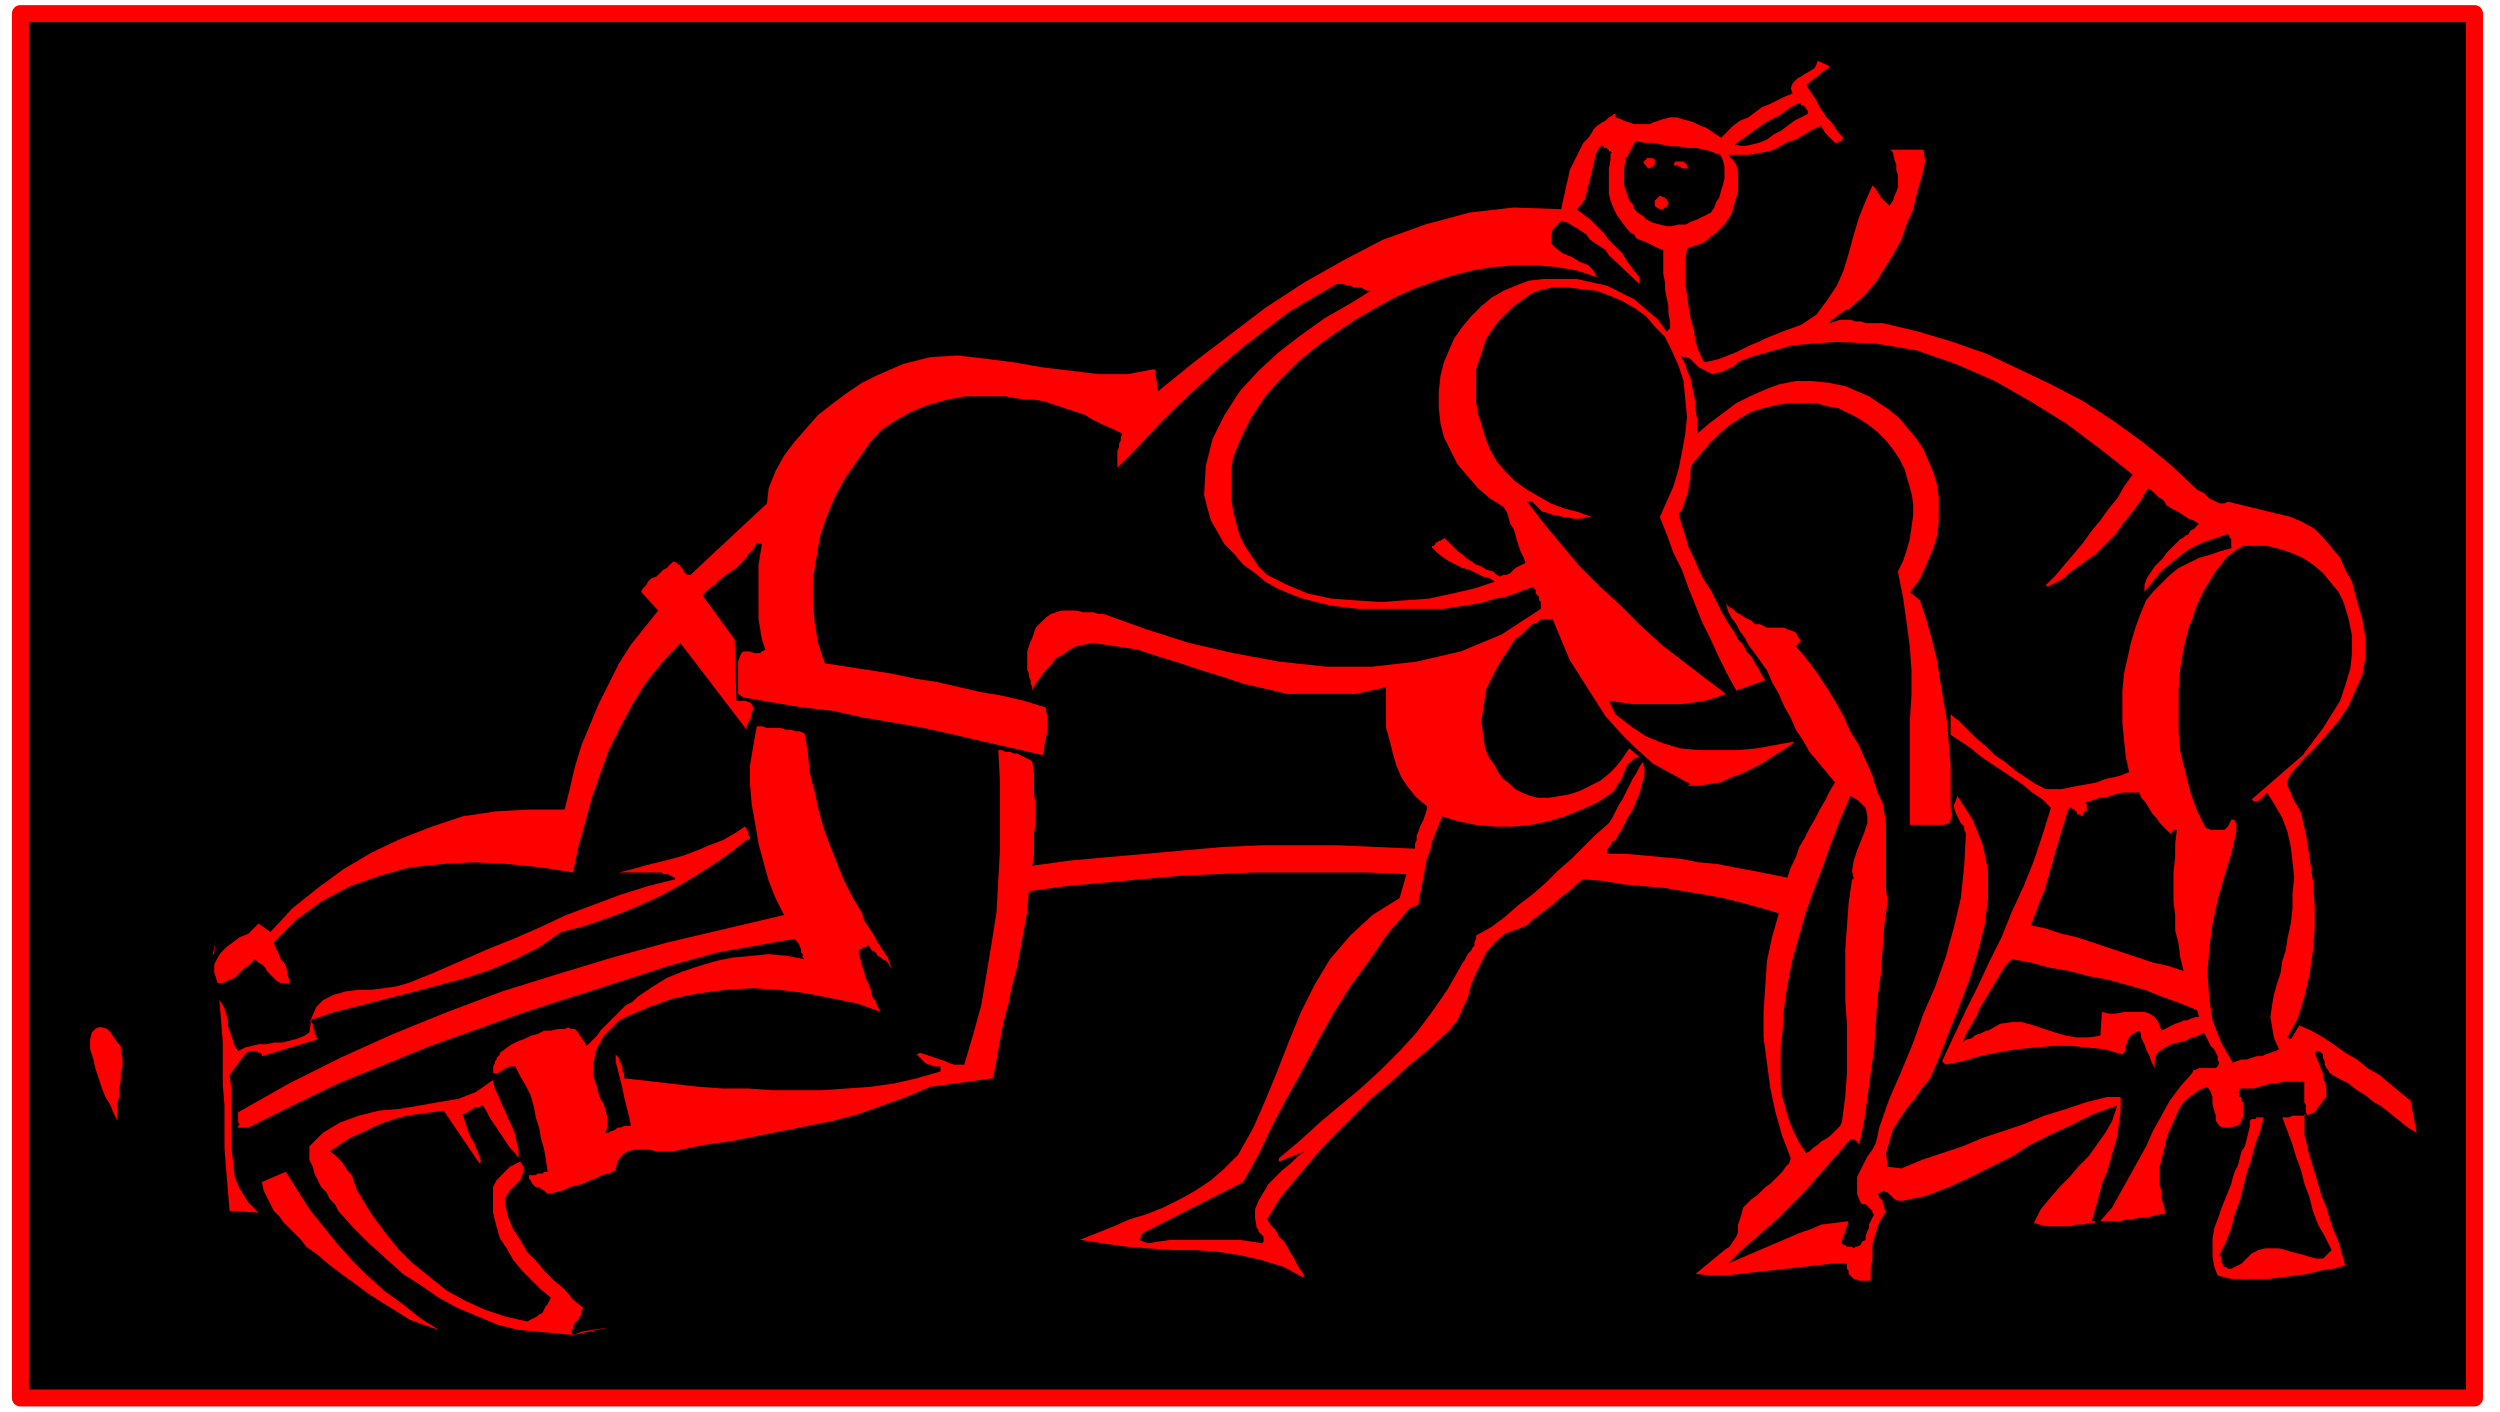 <svg xmlns="http://www.w3.org/2000/svg" fill-rule="evenodd" height="110.667" preserveAspectRatio="none" stroke-linecap="round" viewBox="0 0 1470 830" width="196"><style>.pen1{stroke:none}.brush2{fill:#000}.brush3{fill:red}</style><path class="pen1 brush2" fill-rule="nonzero" d="M1455 821V8H12v814h1443z"/><path fill="none" style="stroke:red;stroke-width:10;stroke-linejoin:round" d="M1455 821V8H12v814h1443"/><path class="pen1 brush3" fill-rule="nonzero" d="M136 515 98 675l49 57 104 54 54-4 32 3 62-13 162-12 122-8 135 3 301 5 213 5 94 11-13-104 8-6-4-21-18-163 8-170-111-152-165-72h-28l-27-49-9-4-105 32h-13l-1 1-2 1-2 2-2 1-3 2-2 2-1 2-2 3-1 2v1-1l1-1v-1l-125 26-264 70-83 59-135 119-191 160z"/><path class="pen1 brush2" fill-rule="nonzero" d="m1069 35-1 3-1 2-3 2-2 1-3 2-2 1-2 2-1 1-1 3 1 3-5 2-4 2-4 2-5 2-4 3-4 3-5 2-4 3-3 3-4 4-3-2-3-2-3-2-3-1-4-2-3-1-4-1-3-1h-4l-4 1-3 1-3 1-2 1h-9l-3-1-3-1-2-1-3-1v-2h6l2-1 2-2 1-3 1-2 1-3 2-3 1-2 2-2 8-8 9-6 10-5 11-3 11-2 11-1 11 1 11 3 10 3 10 5zm44 55 1 4 1 3v3l1 3v7l-1 3-1 2-1 3-2 3-1-1-1-1-1-1-1-1-1-1-1-2-1-1-1-2-1-1-1-1-4 9-4 10-3 10-3 11-3 10-4 9-6 9-6 8-9 6-11 4-5 2-5 2-4 2-5 2-4 2-4 2-5 2-5 2-4 1-5 1-3-6-2-6-1-7-2-7-1-6-1-7-1-7v-14l1-7 3-1 3-1 3-1 3-2 2-2 3-2 3-3 2-2 2-3 2-3 1-3 1-4 1-3 1-4v-11l-1-4-2-3-3-3h13l5-1 6-1 5-2 5-3 6-2 5-3 5-3 5-2v1l1 1 1 2 1 1 1 1 1 1 1 1 1 1 1 1h2v-1h2v-1l1-1-3-3-2-3-2-3-3-3-2-3-2-3-2-4-2-3-2-3-2-3 14-11 4 5 4 6 4 5 3 5 4 5 4 6 4 5 3 5 4 5 4 5z"/><path class="pen1 brush2" fill-rule="nonzero" d="M1063 65v2l-4 2-4 2-4 3-4 3-4 2-4 3-5 2-4 1-5 1-5-1 4-3 3-2 4-3 3-2 4-3 4-2 4-2 3-2 4-3 4-2h2v1h2v1h1v1l1 1zM434 79l27-8 21 3 21 3 22 2 21 1 22 1 22 1 22-1h22l22-1 21-2h40l20 1h21l20 1h20l20-1 20-1 19-2 19-3 6 2 6 1 6 1h6l5 1h6l6 1h6l6 1 5 1-3 3-2 4-2 4-2 4-2 4-1 5-1 4-1 5-1 4-1 5-28-1-26 3-26 7-25 9-23 12-23 13-23 15-21 16-21 16-21 17-2-13-16 3h-17l-16-2-17-2-17-3-16-2-17-2-16 1-16 4-16 7-8 4-9 6-8 6-9 7-7 8-7 8-6 8-5 9-4 10-1 9-45 42h-2l-1-1-1-1v-1l-1-1-1-1v-1h-1l-1-1-2-1-2 2-2 2-2 1-2 2-2 2-3 1-2 2-1 2-2 2-1 2 10 11-8 10-8 10-7 11-6 12-6 12-5 12-5 12-4 13-3 13-3 12h-21l-19 1-20 3-18 6-18 7-17 8-17 10-15 11-15 12-13 14-7-5-3 3-3 3-5 2-4 3-4 3-3 3-2 3-2 4v5l2 6h3l2-1 2-1 3-1 2-2 2-2 2-2 2-1 2-2 2-2 2 2 2 1 2 2 1 2 2 2 2 2 2 2 2 1h5v-2l-1-3v-2l-1-3-1-2-2-2-1-3-1-2-1-2-1-3 13-13 15-11 17-9 17-6 18-5 19-2 19-1 19 1 20 2 19 3 3-15 4-14 4-15 5-14 5-14 7-14 7-13 8-13 9-11 11-12 39 51v-2l1-2 1-2 1-2v-2l1-2v-1l-1-2-1-1-3-1h-5l-1-36-19-26 3-3 4-3 3-3 4-3 3-2 4-3 3-3 3-4 3-3 2-4 3 1-1 6-1 6v32l1 6 1 6 2 6-2 1-1 1h-4l-2-1h-4l-1 1-1 2-1 3v19l3 2 17 3 18 3 18 2 18 4 18 3 17 3 18 4 17 4 18 4 17 4 1-3v-3l1-3v-2l1-3v-9l-1-3v-2l-13-4-13-3-12-2-13-3-13-3-13-2-14-3-13-2-13-2-13-2-4-12-2-12-1-13v-12l2-13 2-12 4-12 5-12 6-11 7-10 7-10 7-8 9-6 9-5 10-4 11-3 11-2h23l11 2h6l6 1 6 2 6 2 6 2 6 2 5 3 6 3 5 2 6 3-1 2v2l-1 2v2l-1 2v10l12-12 12-13 12-12 12-11 13-12 13-11 13-10 13-10 15-9 14-8h4l2 1h2l2 1h4l2 1 2 1h2l-13 8-14 8-14 10-13 10-12 11-11 12-9 14-7 14-4 16-1 17 2 8 2 7 4 7 4 7 6 6 5 6 7 5 6 5 7 4 7 3 8 3 8 2 8 2 8 1 9 1h50l6-1 7-1 6-1 5-1 6-2 6-1 6-2 5-2 6-2v1l1 1v2l1 1 1 1v2l1 1v4l-23 15-24 10-26 6-26 3h-27l-28-3-27-5-26-6-25-8-25-9h-3l-3-1h-6l-4-1h-9l-3 1-3 1-3 2-2 2-2 2-2 2-1 3-1 3-1 2-1 3-1 3v11l1 2v2l1 2v2l1 2v2l2-4 3-4 3-4 3-3 3-4 4-2 4-3 4-2 5-1 4-1 14 2 13 2 12 4 13 4 12 4 13 4 12 4 13 3 13 3h40l5-1 4-1 5-1 4-1v24l2 7 2 8 2 7 3 7 4 6 5 6 6 5v2l-1 3-1 3-1 2-1 2-1 3-1 2v3l-1 2v3l-23-1-22-1h-45l-23 1-23 2-22 2-23 2-22 2-22 3 1-7v-12l1-6v-11l-1-6v-12l-1-7-1-1-2-1-2-1-2-1-2-1h-2l-2-1h-3l-2-1h-2l1 19v39l-1 18-1 19-3 19-3 18-3 18-5 18-5 17h-6l-3-1-2-1-3-1-3-1-3-1-3-1-3-1-2 1 1 1 1 1 1 1 1 1 1 1 2 1h1l2 1h4v3l-14 4-13 3-14 2-14 1-15 1h-29l-14-1h-15l-14-1-44-5v-3l-1-1v-3l-1-2-1-1v-2l-1-1-1-1v4l1 4 1 4 1 4 1 4 1 5 1 4 1 4 1 4 1 5h-4l-2 1h-2l-1 1-2 1h-1l-1 1h-2l1-3v-7l-1-3-1-4-2-3-1-3-1-4-1-3-1-3v-8l1-5 1-4 2-3 2-4 3-3 3-3 3-3 4-2 14-6 14-5 15-3 16-2 15-1 16 1 16 2 15 3 15 3 14 5-2-3-1-3-2-3-1-4-1-3-2-4-1-4-1-3-1-4-1-3v-2l1-1h1v-1h2l1-1h1l1 2 1 1 2 1 1 2 2 1 1 1 2 1 1 1 1 2 1 1-1-3-1-3-2-3-2-3-2-3-2-4-2-3-2-3-2-3-1-4-6-10-5-10-4-10-4-10-4-11-3-11-2-10-3-11-1-12-2-11-3-1h-2l-3-1h-3l-3-1h-8l-3-1h-3l-2 11-2 12v11l1 12 2 11 2 12 3 11 3 11 4 10 5 10-34 8-34 8-33 9-33 10-32 10-32 12-32 13-31 14-30 15-30 17v6l1 1-1 1v1h6l26-13 27-13 27-11 27-11 28-10 28-10 28-9 28-9 28-9 29-8 45-8 1 1 1 1 1 1v1l1 2v2l1 1v2l1 1-10-2-11-1-10 1-11 1-10 2-10 3-9 3-10 4-8 5-9 6-3 3-4 2-3 3-3 3-3 3-3 3-3 3-2 3-3 3-3 3-1-2-1-1-1-2-1-1-1-2-1-1-1-1h-2l-2-1-2 1h-4l-4 1h-4l-4 2-4 1-4 2-3 1-4 2-3 2-4 3v1l-1 1-1 1v1l-1 1v1l-1 2v4h3l1-1h1l1-1 1-1h1l2-1h3l3 6 3 5 3 6 2 7 1 6 2 6 1 6 2 7 1 6 1 7h-2l-1 1h-3l-1 1h-4v2l1 1 1 2 1 1 1 1h2l1 1 2 1 1 1 1 1 5-1 4-1 4-2 4-1 4-1 4-2 3-1 4-2 4-1 4-2 1-5 3-4 3-2 4-1h9l4 1h10l4-1 15-3 15-2 15-3 15-3 15-3 15-3 15-4 14-5 14-5 14-6 37-5 2-11 2-11 2-11 3-11 2-10 3-11 2-11 2-11 2-11 1-12 22-3 22-2 22-2 22-2 22-1 22-1h67l23 1-4 14-16 10-13 12-12 14-9 15-8 16-7 17-7 18-7 17-7 16-9 16-8 8-8 7-9 6-9 5-10 5-10 4-10 3-9 4-10 4-10 4 13 2 14 2 13 1 14 1h13l14 1 13 2 13 3 13 4 11 6 1-1-2-3-2-3-2-4-2-3-2-4-2-3-3-3-2-4-3-3-2-3 8-13 10-12 10-12 10-11 11-11 11-11 12-10 11-10 12-10 12-11 5-6 3-7 3-6 2-8 3-7 3-6 3-6 5-6 6-5 8-3 5-2 3-3 4-3 4-3 4-3 3-3 4-3 4-3 3-3 4-3 12 1 12 2 11 1 12 1 12 2 12 2 11 2 12 3 11 3 10 3-4 14-3 14-1 15-1 15v15l2 15 2 15 3 14 4 14 5 13-1 3-2 2-2 3-2 2-3 3-2 2-3 2-3 3-2 2-3 2-3 3-2 2-1 4-1 3-1 3v4l-1 3-2 3-2 3-3 2-17 14 9 1h9l8-1 9-1 9-1 9-1 9-1 9-1 9-1h9v3l1 1v2l1 1 1 1 1 1h1l2 1h7v-8l1-4v-9l1-4 1-3 1-4 2-4 2-3 1-2-1-1v-2l-1-2v-1l-1-1-1-1v-1l-1-1 2-1 2-1 1 1h1l2 2 1 1 1 1 2 1h3l14-3 13-5 13-6 12-6 12-6 11-7 12-6 13-6 12-6 14-5-3 9-4 7-5 7-5 7-6 6-5 6-6 6-6 7-5 6-4 8 3 1 4 1h15l3-1h4l4-1h3v-1h-2l2-7 2-7 2-8 3-7 2-7 2-7 2-7 1-8 1-7v-8h-8l-12 3-12 4-13 4-12 5-12 4-12 4-12 5-12 4-12 4-12 5-8-1-1-8 2-7 2-7 4-6 4-6 5-6 4-6 5-6 3-7 3-7 5-13 6-15 6-16 5-16 4-16 2-16v-16l-3-15-6-15-9-14-1 3-1 2v2l1 3 1 2 1 2 1 2 2 2v2l1 2-1 19-2 19-4 17-5 18-6 17-7 16-6 17-7 17-7 16-6 17-1 5-1 4-2 4-3 4-2 4-2 4-2 4v10l2 5 1 1h2l1 1 1 1 1 1 1 1v1l1 1-1 2-1 2-1 2v2l-1 2-1 3v2l-2 1-1 2-2 1h-1l-1 1-1-1h-3l-1-1h-1l-1-1v-1l4-12-8 1-8 1-7 3-6 2-7 3-7 3-7 3-7 3-7 3-7 3 7-7 8-7 7-6 8-7 7-7 7-7 7-8 7-8 7-8 7-8h3v1h1v1h1v2l3-14 2-14 2-15 2-14 1-15 1-15 2-14 1-15 1-14 2-14-1-7v-39l-1-6-1-6-3-6-3-10-4-9-4-9-5-8-4-9-5-9-5-8-6-9-6-8-6-7 3-3-2-3-1-2-2-1-3-1-2-1h-10l-2-1-2-1h-3l-2-2-2-1-2-1-3-2-2-1-2-2-2-1-2-2 1 4 2 4 3 4 2 4 3 4 2 4 3 4 3 4 2 3 3 4 3 7 4 7 3 7 4 7 3 7 4 6 4 7 5 6 5 6 5 6-3 5-3 6-3 5-3 6-3 5-3 6-3 5-2 6-3 6-2 6-10-2-10-2-11-2-10-2-11-1-10-2-11-1-11-1-11-1h-11v-2l1-2 1-1 1-2 2-1 1-2 1-2 1-1 1-2 1-2 2-4 2-3 2-4 1-3 2-4 1-4 1-4 1-3v-4l-1-4-2 3-2 4-2 3-2 4-2 4-2 4-2 3-2 4-2 4-2 3-8 7-7 7-7 7-8 7-7 7-8 7-8 6-8 7-8 6-9 5v2l-1 2v2l-1 1-1 2-2 2-1 2-1 2-1 1-1 2-8 14-9 13-9 12-10 11-11 11-12 11-12 10-12 10-12 11-12 10v2l15-6-4 3-4 4-5 4-4 4-4 4-3 5-3 5-2 5v5l1 6 1 1v1l1 1 1 1 1 1v3l-1 1-6-1-7-1h-41l-7 1-6 1-5-2 2-4 59-30 9-16 8-17 9-17 9-16 9-17 9-16 10-16 11-15 11-16 13-15 5-2 1-6 1-5 1-5 1-6 1-5 2-5 1-5 2-5 2-5 2-5 10 3 10 2 11 1h10l11-1 10-2 10-3 10-4 9-4 9-6 2-2 1-3 2-2 1-2 1-3 1-2 1-3 2-1 2-2 3-1-6-5-4 6-4 5-4 4-5 4-6 3-6 3-6 2-6 1-6 1h-7l-4-1-5-2-4-2-3-3-4-3-3-4-2-4-3-4-2-4-1-4-1-7-1-7 1-6 1-7 1-6 3-6 3-6 3-5 4-6 3-5 2-2 3-2 2-2 2-2 2-2 3-1 2-2h7l5 12 5 12 7 11 7 11 7 11 9 10 9 9 10 9 11 6 11 6-2 1h7l6-1 7-1 6-3 6-2 6-3 6-3 6-4 5-3 6-4 2-2-11 2-11 2-11 1h-23l-11-1-10-3-10-4-9-6-9-7-4-8 7 1 7 1h29l7-1 7-1 6-2 6-2-12-9-13-10-13-10-12-11-12-12-12-11-12-12-11-13-10-12-10-13h3l1 1 1 1 1 1 1 1 1 1 1 1h1l3 1 3 1h2l3 1h3l3 1h5l3-1h3l-8-3-8-2-8-3-7-4-7-4-7-5-6-6-5-6-4-7-3-8-2-7-2-6-1-7v-19l2-6 2-6 2-6 4-6 3-4 3-3 3-3 3-3 3-2 4-3 3-2 4-2 4-1 5-1h9l8 1 9 1 8 3 7 3 7 4 7 5 5 6 6 6 4 8 4 9 3 9 1 11 1 10-1 10-2 11-2 10-3 10-4 9-4 9 4 10 4 11 5 10 4 11 4 10 4 10 5 10 5 11 5 10 5 9 17-6-2-3-2-4-2-3-2-4-3-3-2-4-3-3-2-4-2-3-2-3-4-7-3-6-3-6-4-6-3-6-3-7-3-6-2-7-2-6-2-7 2-2 1-3 1-3 1-3 1-3v-3l1-3v-6l1-3 5-6 5-6 6-6 6-5 6-4 7-4 7-2 8-2 8-1h15l7 2 6 1 6 3 6 3 6 4 5 4 5 5 4 5 4 6 3 6 2 7 2 7 1 6v7l-1 7-1 7-2 7-2 6-3 6 3 15 2 14 2 15 1 14v15l-1 15v61h20l3-1 1-2 1-3-1-4v-25l-1-12-1-13-2-12-2-12-2-13-3-12-3-11-4-12-6-5 5-6 3-6 3-7 3-7 2-7 1-8v-15l-1-7-2-7-3-7-3-7-4-6-5-6-5-6-6-5-6-4-6-4-7-3-7-3-10-2-10-1h-9l-10 2-8 3-9 4-8 4-8 6-8 6-7 6v-9l-1-5v-5l-1-4-1-5-1-5-2-4-1-4-3-5 2 1h2l2 1 2 2 1 1 2 2 2 1 2 1 2 1 2 1 3-1h2l2-1 2-1 2-1 2-1 2-2 2-1 3-1 2-1 25-7 25-2 24 1 24 4 23 8 23 10 21 12 21 13 20 15 19 15-5 7-4 7-5 6-5 7-5 6-5 7-5 6-6 7-5 6-6 6 1 1 8-4 6-5 7-5 7-5 6-6 6-6 5-7 5-6 5-7 4-7 3 2 3 3 3 2 2 3 3 2 4 2 3 2 3 2 3 1 3 2-1 1-1 1-1 1-2 1-1 2-2 1-1 1-2 1-1 1-2 2-2 2-3 3-2 3-3 3-2 2-2 3-2 3-1 2-1 3v4l4-5 4-5 4-4 5-4 5-4 4-3 6-3 5-2 6-2 6-2 1 1v1l1 1v5h1l-7 2-6 2-7 2-6 3-6 3-5 4-5 5-5 5-4 5-3 7-3 8-3 10-2 9-2 9-1 10v19l1 10 1 10 2 9-5 2-4 1-5 1-5 2-5 1-6 1-5 1-5 1h-9l-6-3-6-4-6-4-6-5-6-4-5-5-6-5-5-5-5-5-5-4v12l6 4 6 4 6 5 6 4 6 4 6 4 6 4 6 5 6 4 5 5-5 16-5 15-6 15-7 15-6 15-7 14-7 15-7 14-7 15-7 15 2 2 10-2 10-3 10-2 11-2 11-1 11-1h11l10 1 10 1 10 3 1-1 1-2v-2l1-2v-1l1-2 1-1 1-1 2-1 2-1 1 2v2l1 2 1 2 1 3 1 2 1 2 1 3 1 2 1 2v-4l1-4 2-2 3-2 4-2 4-1 4-1 4-2 4-1 3-2 1 2 1 2 1 2 1 2 2 2 1 2 1 2v2l1 2-1 2-1 1h-10l-2 1h-1l-1 2-7 8-6 8-5 9-5 9-4 9-5 9-5 9-5 9-5 9-7 8h12l4-1h3l4-1h4l4-1 4-1h3v-3l-1-3-1-4v-4l-1-3v-11l1-4 1-4 1-4 1-5 2-5 2-4 2-5 2-4 3-4 4-3 4-3 5-2 2 3 1 3v4l1 4 1 3v3l2 3 2 1h4l4-1 2-1 1-2v-1l1-1v-9l-1-1v-2h-1v-2l-1-1h1v-2h8l4-1 3-1 4-1h3l4-1h12v12l1 2v4l1 2 1-1h1l2-1 1-1 1-2 1-1 1-1 1-2 1-1 1-1v-6l-1-3-1-2v-3l-1-2-1-3-1-2-1-3-1-2 2-1h1l1 1 1 1v2l1 2v2l1 2 1 1 1 2 5 3 6 3 5 4 5 3 5 4 5 3 5 4 5 4 5 4 5 3 1 7v6l1 6v7l1 6 1 7v19l-1 6 1 6 1 7 1 6 1 6 2 6 1 7 2 6 1 6 2 6 2 7-17-2-17-2-17-2-18-1-17-1h-35l-18 1-18 1-18 2-14-4-15-2-14-2h-15l-16-1h-60l-15-2-29-4-28-3-29-1h-28l-29 1-28 1-29 1-29 1h-29l-29-1-30-1-30-1-30-1h-30l-31-1-30 1h-30l-30 2-30 2-29 3h-38l-13 1h-63l-13-1-6 2-6 1h-14l-6 1h-13l-7 1-6 1-5 2-1-2 1-2v-1l1-2 1-1 1-1 1-2 1-1v-2l1-2-6-5-5-6-6-5-6-6-5-6-5-5-4-7-4-6-3-7-2-8v-3l1-2 2-3 2-2 2-2 2-2 1-3 1-2v-3l-2-3-2 1-2 1-2 1-2 2-1 1-2 2-1 1-2 2-1 2-1 2v15l2 8 2 7 4 6 4 7 5 6 5 5 6 6 6 5-1 2-1 2-1 1-1 2-1 2-2 1-1 1-2 1-2 1-2 1-13-3-12-4-11-5-11-6-10-8-10-8-9-9-8-10-8-11-6-10-2-3-1-3-1-3-1-3-2-2-2-3-2-3-2-2-2-2-3-2 6-4 6-4 7-3 6-3 7-3 6-2 7-2 7-1 8-1 7-1 21 31 1-1-1-3-1-3-1-2-1-3-2-3-1-2-1-3-1-3-1-3-1-3h1l2-1 1-1h1l1-1 1-1h3l1-1h1l2 3 2 4 2 3 2 3 2 3 2 3 2 3 2 3 3 3 2 3v-5l-1-4-1-5-2-5-2-4-2-5-2-4-2-5-2-4-1-5-10 7-10 4-12 2-11 2-12 2-12 1-12 3-11 4-10 6-8 8v8l2 4 1 4 2 4 2 4 3 3 2 4 3 3 2 4 9 10 9 9 10 9 10 9 11 7 10 7 11 6 12 5 12 5 12 3v2l-19 3-18 2-19 2-18 1-18 1-18 2-18 1-19 1-18 2-19 3 1-5 2-5 1-6 1-5 1-5v-6l1-6-1-5v-6l-1-6 5-29-13-5-14-6-12-8-12-9-11-11-10-11-8-12-6-13-5-14-3-14h4l3-1 2-1 3-3 1-2 2-3 2-2 3-3 2-1 4-1 6-1 5-1 5-1 6-2 5-2 5-3 4-2 5-3 5-3 4-2-5-11 18-6 2-21 2-21 2-21 2-20 2-21 1-21 2-21 2-20 2-21 2-21-2-6-1-5v-6l1-6v-6l1-6 2-6 1-6 1-6 1-6 2-17 1-18v-17l1-18v-17l-1-17-1-18-1-17-1-17-1-17-2-5-1-5-1-6-2-5-1-5-2-5-1-5-1-5-1-5-1-5 29 3 30 2 30 1 30 1 30 1h31l30 1h90z"/><path class="pen1 brush2" fill-rule="nonzero" d="m1011 90 2 4 1 4v7l-1 4-1 3-1 4-2 3-1 3-2 3-4 2-4 2-3 1-4 2h-4l-4 1h-3l-4-1-4-1-4-2-2-2-3-2-2-2-1-3-2-2-1-3-1-3-1-3V98l1-3v-2l1-1 1-2 1-2 1-2 1-2 1-1 5 1h5l5 1 5 1h5l5 1h5l5 1 4 1 5 2z"/><path class="pen1 brush2" fill-rule="nonzero" d="M947 90v4l-1 5v15l1 4 2 5 2 4 3 4 3 4 2 2 2 1 1 2 2 1 3 1 2 1 2 1 2 1 2 1 3 1v14l1 5v4l1 5 1 5v4l1 5v4l-2 2-5-7-7-6-7-6-8-4-8-4-9-2-9-2h-19l-9 1-8 3-7 3-7 4-6 5-6 6-5 6-5 7-3 7-3 7-2 8-1 9v10l1 9 2 8 4 8 4 8 6 7 6 7 7 6 8 5 2 3 1 3 1 4 2 3 1 3 1 4 1 3 1 3 2 4 1 3-2 1-2 1-2 1-1 1-2 2-2 1h-2l-2 1-2-1-2-2-4-1-3-2-3-1-3-2-3-2-2-2-3-2-3-3-2-2-3-3v1h-1l-1 1h-1l-1 1h-1v1l-1 1h-1v1l3 3 4 3 3 2 4 2 4 2 4 1 4 2 4 2 4 1 3 2-12 4-13 3-14 3-14 1-14 1-15-1-14-1-14-3-12-5-12-6-5-5-4-6-4-6-3-6-2-7-2-8-1-7v-16l1-8 5-12 6-12 8-12 9-10 10-10 11-9 11-8 12-8 12-7 11-6 11-5 11-4 12-4 12-3 12-2 13-1h12l12 1 12 2 12 4-2-4-3-3-5-2-5-3-5-2-4-3-3-3v-3l1-5 5-5 4 1 3 2 2 1 3 2 3 2 2 3 3 2 3 2 3 2 2 3 18 17v-4l-4-5-3-4-3-5-4-4-4-4-3-4-4-4-4-4-4-3-4-3 3-3 2-3 1-4 1-4 1-4 1-4 1-4 1-5 1-3 3-4v1h1v1h2v1h1v1h1l1 1zm391 18 44 3 3-4 6 1h11l5-1h5l6-1h5l5-1h10l-5 12-2 25-2 25-2 25-1 25-2 26-1 25v25l-1 26v50l-2 3v22l-1 22-1 22v21l-1 22v21l1 21v22l2 21 2 22-1 5-1 6-1 6v6l-1 6v5l-1 6v19l-6-5-6-5-6-5-7-4-6-5-7-4-7-5-6-4-7-4-7-3-5 8-2-1 6-11 4-13 3-13 2-14 1-13v-14l-1-14-2-14-2-13-3-13-1-2-1-2-2-3-1-2-1-3-1-2-1-2v-3l1-2 1-2 7-8 7-7 7-8 7-8 6-9 4-9 4-9 2-11v-10l-2-12-2-7-2-7-2-8-4-7-3-7-5-6-5-6-5-5-7-4-7-3-37-9-2 1h-3l-2-1-2-1-2-1-2-2-1-1-2-1-2-1-16-15-16-13-18-13-17-11-19-10-19-9-19-9-20-7-20-6-21-5h-10l-3-1h-3l-3-1h-6l-3 1-3 1v-1l1-1 2-1 1-1 1-1 2-1 1-1 2-1h1l1-1 8-7 7-8 5-8 5-8 5-9 3-9 4-9 2-9 3-10 2-9-1-7 21 2 21 2 21 1 21 2 20 1 21 2 20 2 21 2 20 3 21 4z"/><path class="pen1 brush3" fill-rule="nonzero" d="m972 93 1 1v3h-1v1h-1l-1 1h-1l-3-4h1v-1h1v-1h5zm21 6h-4l-1-1h-1l-1-1h-2l1-2h5l1 1 1 1v1l1 1zm-14 17v1h1v1h1v2l-1 1v1h-1l-1 1h-2l-2-1-1-1v-3l1-1 1-1 1-1 2 1h1z"/><path class="pen1 brush2" fill-rule="nonzero" d="m1378 354 3 10 2 10v10l-1 9-3 10-3 9-5 8-5 8-6 8-6 8-30 26 1 1h3l1-1 1-1h1v-1l2-2 5 8 4 7 3 8 2 9 1 9 1 9-1 9v9l-1 9-2 9-1 7-2 6-1 7-2 6-2 7-1 6-1 7 1 6 1 6 3 7-2 1-3 1-3 1-2 1h-3l-3 1-3 1h-3l-3 1-2 1-7-12-5-13-2-13-1-15 1-14 2-15 3-14 4-14 4-13 3-13v-5l-1-1v-1h-2l-1 2-1 2-1 1-1 1h-8l-2-1h-1l-5-10-4-11-3-12-3-12-1-12v-25l1-12 2-12 3-12 2-5 2-6 2-5 3-6 3-5 3-5 4-5 3-4 5-4 5-3h14l8 2 6 2 7 3 6 4 6 5 4 5 5 6 3 6zm-102 136h1v-1h1v-1h2l-1 8v8l-1 9v17l1 8v9l2 8 1 8 2 8-9-3-9-2-9-3-9-3-9-3-9-3-9-3-9-2-9-3-9-2 3-7 2-6 3-7 2-7 2-7 2-7 2-7 2-7 2-6 2-7 1-1h1l1 1h1v1h1v1l1 1h1l1 1 1-1v-1l1-1h1v-4l-1-1 3-1 3-1 3-1h3l3-1 3-1 4-1h10l1 3 2 2 2 3 1 2 2 3 2 2 2 3 2 2 2 2 2 2zm-187 27-2 14-1 14-1 14v29l1 14v29l-1 14-2 15-1 2-2 2-2 2-2 2-3 2-2 1-2 2-3 2-2 2-2 1-4-6-3-6-3-7-2-7-2-7-1-8v-22l1-7 1-15 2-14 3-15 4-14 4-14 5-14 5-13 5-14 5-13 6-14 5 3 4 4 1 5v4l-2 6-2 5-2 5-2 6-1 6 1 5z"/><path class="pen1 brush3" fill-rule="nonzero" d="m440 493-10 8-10 7-11 7-10 6-11 6-11 5-12 5-11 4-12 4-12 3-13 9-14 7-14 6-15 5-15 4-15 4-16 4-15 4-16 4-15 5 1 1 1 1v2l1 2v2l1 1v1l1 1-33 10v-1l-1-1h-1l-1-1h-4l-2 1-1 1-9 12 1 8v34l1 9 1 9 3 7 5 8 6 6-17-1-1-12-1-12-1-13v-25l-1-12v-25l-1-13-1-12 2 3 1 2 1 3 1 4v3l1 3 1 3 1 3 1 3 2 3 4-2 4-1 4-1h5l4-1h5l4-1 4-1 5-2 3-2 1-8 3-7 4-4 6-3 7-2 7-1h8l8-1 7-1 7-2 15-6 16-7 16-7 15-6 16-7 15-7 16-6 16-6 16-5 16-4v-1h-1l-1-1h-1l-1-1h-3l-1-1h-25l8-2 7-2 8-2 8-2 7-2 8-3 7-3 8-3 7-4 6-4 1 1v1l1 1v2l1 1v1l-1 1z"/><path class="pen1 brush2" fill-rule="nonzero" d="m1292 594 1 4h-2l-3 1-2 1h-2l-2 1-3 1-2 1-2 1-2 1-2 1-2-5-2-3-3-2-3-1h-12l-5 1h-4l-4-1-1 14-7 1h-7l-6-1-7-2-6-2-6-2-7-2h-6l-7 1-7 4h-1l-2 1-2 1h-1l-2 1-1 1-2 1h-1l-2 1-1 1 2-5 3-5 3-5 2-5 3-5 3-5 3-5 3-5 3-5 4-4 11 2 11 3 12 2 11 3 11 2 11 3 11 3 10 4 11 4 10 4z"/><path class="pen1 brush3" fill-rule="nonzero" d="m71 617 1 5v5l-1 4v5l-1 4v5l-1 4v10l1 4-1-4-2-4-2-5-3-5-2-5-2-6-2-6-1-5-2-6v-6l1-4 2-2 2-1h2l3 1 2 2 2 3 2 3 2 2v3zm1284 38v13l1 2v2l1 2v2l2 7 2 6 2 7 2 7 3 7 2 7 2 6 3 7 2 7 2 7-7 2-7 1-8 2-7 1-8 1-8 1h-22l-8-2-2-5-1-6v-11l1-6 2-5 2-6 2-5 2-5 2-5 1-4 1-3 2-4 1-4 1-4 2-3 1-4 1-4 1-4v-3l1-1h2l1-1h4l-2 8-3 8-2 8-3 9-2 8-2 8-3 8-2 8-3 8-4 8 1 1v3l1 1v1l1 1h1l1 1h2l2-1 2-1 2-1 1-1 2-2 1-1 2-2 2-1 2-1 4-1h8l4 1 3 1 4 1 4 1 3 1 4 1h4l5-5-4-8-4-7-3-8-2-8-3-8-2-8-3-8-2-7-3-8-3-8h4l2-1h8zM258 782l-9-3-8-3-8-5-8-5-8-5-8-6-7-5-8-6-7-6-7-5-3-4-3-3-4-4-3-3-3-4-3-3-2-4-2-4-2-4-1-5 14-6 7 11 7 11 8 10 8 10 9 10 9 9 10 9 11 8 10 8 11 7z"/></svg>
